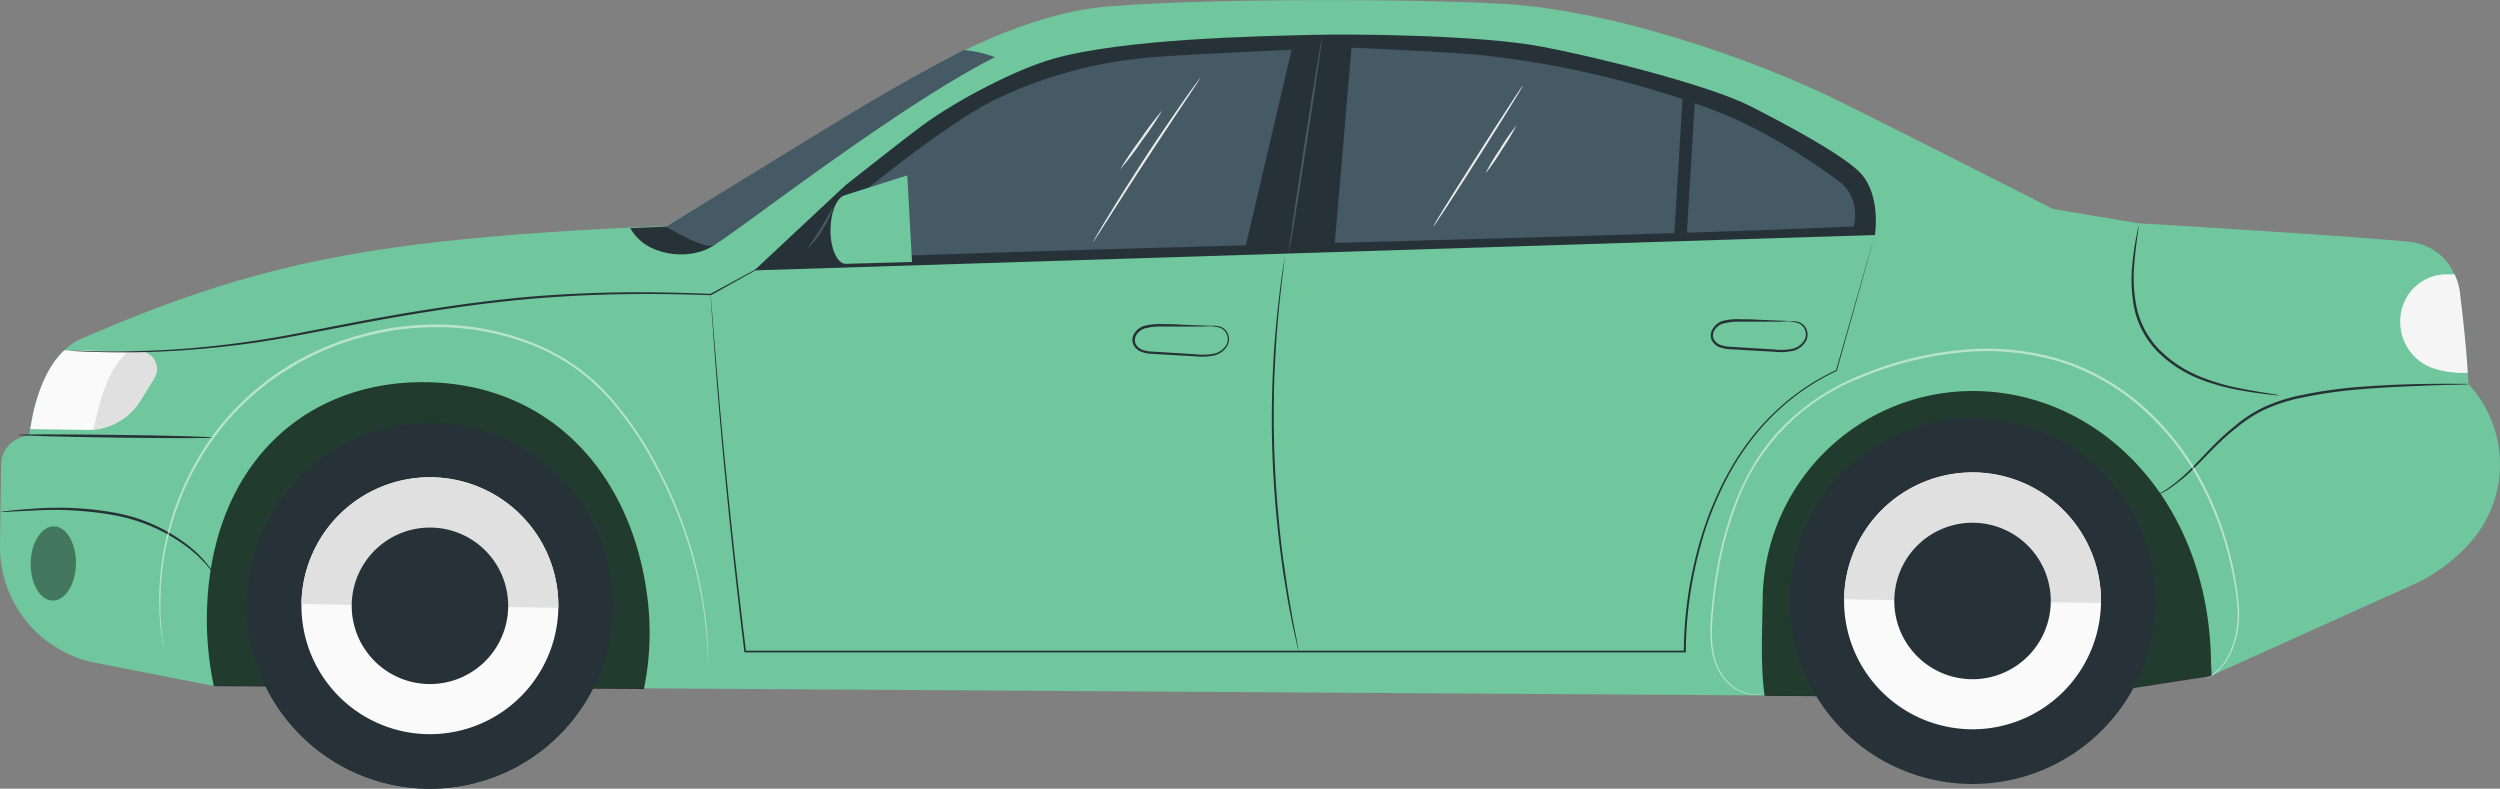 <?xml version="1.0" encoding="UTF-8"?> <svg xmlns="http://www.w3.org/2000/svg" viewBox="0 0 611.28 192.84"><rect x="0" y="0" width="611.28" height="192.84" fill="#808080" stroke="none"/> <defs> <style>.cls-1{fill:#70c79d;}.cls-2{fill:#263238;}.cls-3{fill:#fafafa;}.cls-4{fill:#e0e0e0;}.cls-5{opacity:0.7;}.cls-6{opacity:0.4;}.cls-7{opacity:0.5;}.cls-8{fill:#fff;}.cls-9{fill:#455a64;}.cls-10{fill:#ebebeb;}.cls-11{fill:#f5f5f5;}</style> </defs> <title>pack2</title> <g id="Слой_2" data-name="Слой 2"> <g id="Режим_изоляции" data-name="Режим изоляции"> <path class="cls-1" d="M603.58,93.93h0a28.78,28.78,0,0,1,1.18,37.84A41.49,41.49,0,0,1,589.94,143L540.8,165.15l-34.71,5.37L51.82,167.64l-28.46-5.57A28.92,28.92,0,0,1,0,133.28L.29,113.5a7,7,0,0,1,4.94-6.59l2-.62S8.93,86.9,20.63,82.51C63.26,64.14,91.49,58.24,162.86,55.26l60.27-36s24.33-15.55,47-17.59,74-2.06,97.5-.71c27.62,1.59,62.65,14.15,82.19,23.84C465.13,32.36,502,51.11,502,51.11l20.83,3.49c3.14.15,60.67,3.66,67.28,4.67a13.23,13.23,0,0,1,10.47,9c1.65,5.46,3,25.51,3,25.51"></path> <path class="cls-2" d="M427.69,25.82c-9.82-4.91-36.16-11.68-50.89-14.44s-44.67-3.15-56.63-2.84-45.2.88-62.72,5.85c-9,2.56-23.49,10.06-32,16.34-3,2.18-15.84,12.27-18.71,14.56l-22.3,20.82,274-8.65S460,47.91,455,42.41,427.69,25.82,427.69,25.82Z"></path> <path class="cls-3" d="M21.27,105.12l-13.86-.2c.54-3.74,2.37-13.68,8.3-19.25l18.35.27a4.31,4.31,0,0,1,3.61,6.57l-3.34,5.43A15.08,15.08,0,0,1,21.27,105.12Z"></path> <path class="cls-4" d="M23,104.28c1.44-6.1,3.26-14.12,8.41-18.38l2.7,0a4.31,4.31,0,0,1,3.61,6.57l-3.34,5.43A15,15,0,0,1,22.77,105Z"></path> <g class="cls-5"> <path d="M157.44,168.48a68.14,68.14,0,0,0,.94-21.68C154.8,116,134.65,93.89,104.21,93.45c-26.49-.38-48.37,16.17-52.84,46.82a78.83,78.83,0,0,0,.92,27.5Z"></path> </g> <g class="cls-5"> <path d="M540.77,165.28c0-1.13-.13-2.29-.15-3.49C540.08,123,514,96.06,483.05,95.61A51.4,51.4,0,0,0,431,146.21c-.13,8.64-.54,16.77.48,23.94l74.61.5Z"></path> </g> <path class="cls-2" d="M437.57,146.3A44.74,44.74,0,1,0,483,102.22,44.75,44.75,0,0,0,437.57,146.3Z"></path> <path class="cls-2" d="M437.58,146.19s0,.07,0,.11A44.74,44.74,0,0,0,527,147.59s0-.07,0-.11Z"></path> <path class="cls-3" d="M450.9,146.5a31.41,31.41,0,1,0,31.86-31A31.41,31.41,0,0,0,450.9,146.5Z"></path> <path class="cls-4" d="M482.76,115.54a31.41,31.41,0,0,0-31.86,31l62.81.9A31.41,31.41,0,0,0,482.76,115.54Z"></path> <path class="cls-2" d="M463.18,146.67a19.13,19.13,0,1,0,19.4-18.85A19.12,19.12,0,0,0,463.18,146.67Z"></path> <circle class="cls-2" cx="105.11" cy="148.1" r="44.74" transform="translate(-6.55 4.87) rotate(-2.57)"></circle> <path class="cls-2" d="M60.39,147.34s0,.08,0,.12a44.73,44.73,0,0,0,89.46,1.29v-.12Z"></path> <path class="cls-3" d="M73.71,147.65a31.41,31.41,0,1,0,31.85-30.95A31.41,31.41,0,0,0,73.71,147.65Z"></path> <path class="cls-4" d="M105.56,116.7a31.41,31.41,0,0,0-31.85,31l62.81.91A31.41,31.41,0,0,0,105.56,116.7Z"></path> <path class="cls-2" d="M86,147.83A19.13,19.13,0,1,0,105.39,129,19.13,19.13,0,0,0,86,147.83Z"></path> <g class="cls-6"> <path d="M18.57,137.85c-.07,5-2.61,9-5.66,9s-5.48-4.14-5.41-9.15,2.61-9,5.67-9S18.64,132.84,18.57,137.85Z"></path> </g> <path class="cls-2" d="M603.58,93.93a5.36,5.36,0,0,1-.86.07l-2.48.09c-2.15,0-5.26.12-9.1.28s-8.4.36-13.46.77a114.6,114.6,0,0,0-16.29,2.4,41.43,41.43,0,0,0-8,2.77,33.68,33.68,0,0,0-6.59,4.33c-4,3.11-7,6.56-9.77,9.27a40.46,40.46,0,0,1-7,5.83,18.4,18.4,0,0,1-2.19,1.18,3.85,3.85,0,0,1-.8.33c0-.06,1.07-.54,2.85-1.72a43.21,43.21,0,0,0,6.83-5.94c2.69-2.73,5.69-6.24,9.72-9.41a33.49,33.49,0,0,1,6.69-4.43,41.08,41.08,0,0,1,8.13-2.83,111,111,0,0,1,16.4-2.37c5.08-.38,9.66-.56,13.5-.64s7-.09,9.11-.07l2.48,0A4.87,4.87,0,0,1,603.58,93.93Z"></path> <g class="cls-7"> <path class="cls-8" d="M539.33,166.08s.18-.13.54-.35a14.28,14.28,0,0,0,5.65-6.94A23.6,23.6,0,0,0,547,147.58a78.59,78.59,0,0,0-3-14.85,77.72,77.72,0,0,0-7.2-16.85A64.66,64.66,0,0,0,523.5,99.67a54.87,54.87,0,0,0-20.11-11.3,62.81,62.81,0,0,0-24.71-2.11,84.07,84.07,0,0,0-24.11,6.27,52.22,52.22,0,0,0-30,30.85,87.47,87.47,0,0,0-4.66,17.74c-.44,2.78-.77,5.44-1,8a50.3,50.3,0,0,0-.29,7.13c.14,4.44,1.59,8.24,3.86,10.41a10.08,10.08,0,0,0,6.31,3.12,10.45,10.45,0,0,0,2.49-.23s-.2.07-.61.18a7.47,7.47,0,0,1-1.89.17,10,10,0,0,1-6.47-3.06c-2.35-2.2-3.88-6.08-4.05-10.57a49.31,49.31,0,0,1,.25-7.19c.21-2.53.53-5.2,1-8a87.26,87.26,0,0,1,4.62-17.86,65,65,0,0,1,4.44-9.3,51.18,51.18,0,0,1,6.52-8.76A55.81,55.81,0,0,1,454.32,92a84,84,0,0,1,24.29-6.33,63,63,0,0,1,25,2.14,55.31,55.31,0,0,1,20.32,11.46,64.73,64.73,0,0,1,13.37,16.38,77.48,77.48,0,0,1,7.18,17,78.3,78.3,0,0,1,2.89,15,23.84,23.84,0,0,1-1.58,11.33,15.21,15.21,0,0,1-4.28,5.83A9.68,9.68,0,0,1,539.33,166.08Z"></path> </g> <path class="cls-2" d="M52.3,140.26s-.52-.61-1.44-1.71a32.79,32.79,0,0,0-4.34-4.22,42.61,42.61,0,0,0-18-8.24,83.2,83.2,0,0,0-20-1.27c-2.57.09-4.65.22-6.09.29a14.07,14.07,0,0,1-2.24.06,2.15,2.15,0,0,1,.57-.11l1.65-.2c1.43-.15,3.51-.34,6.09-.5a77.24,77.24,0,0,1,20.12,1.11A41.16,41.16,0,0,1,46.81,134a27.88,27.88,0,0,1,4.24,4.42,13.71,13.71,0,0,1,1,1.36A1.77,1.77,0,0,1,52.3,140.26Z"></path> <path class="cls-2" d="M52,107c0,.18-10.68.17-23.85,0s-23.84-.49-23.84-.67,10.68-.16,23.85,0S52,106.78,52,107Z"></path> <g class="cls-7"> <path class="cls-8" d="M173.08,163.86a5.53,5.53,0,0,1,0-.61c0-.43,0-1,0-1.79s-.05-1.77-.12-2.92-.14-2.48-.29-4a103.12,103.12,0,0,0-5.43-24.7,107.6,107.6,0,0,0-7.11-16,84.51,84.51,0,0,0-11.34-16.49,49,49,0,0,0-17.9-12.66A63.43,63.43,0,0,0,107.67,80a73.45,73.45,0,0,0-12,.86A76.29,76.29,0,0,0,84.31,83.7,69.81,69.81,0,0,0,74,88.23l-1.22.65-1.18.71c-.78.47-1.55,1-2.33,1.41L67,92.54l-1.1.76-1,.82a63.3,63.3,0,0,0-13.69,14.53,69.51,69.51,0,0,0-7.91,15.53,71.47,71.47,0,0,0-3.47,14c-.23,2.11-.49,4.07-.53,5.89s-.09,3.48-.08,5,.16,2.82.21,4,.2,2.12.3,2.9.17,1.35.23,1.78.05.61.05.61-.05-.2-.12-.6-.16-1-.28-1.77-.3-1.75-.37-2.9-.28-2.48-.27-4-.1-3.18,0-5,.27-3.81.49-5.93A70.69,70.69,0,0,1,42.86,124a69.09,69.09,0,0,1,7.9-15.68A63.41,63.41,0,0,1,64.52,93.66l1-.83,1.1-.77,2.24-1.56,2.34-1.43,1.19-.72,1.23-.65A68.93,68.93,0,0,1,84.1,83.11a76.26,76.26,0,0,1,11.46-2.89,74.76,74.76,0,0,1,12.13-.87,63.81,63.81,0,0,1,23.36,4.82A49.72,49.72,0,0,1,149.15,97a85.15,85.15,0,0,1,11.37,16.64,105.92,105.92,0,0,1,7.06,16.07,100,100,0,0,1,5.26,24.83A75.09,75.09,0,0,1,173.08,163.86Z"></path> </g> <path class="cls-2" d="M522.87,55.22a2.9,2.9,0,0,1,0,.65c-.06.5-.14,1.11-.24,1.86-.22,1.61-.55,3.94-.77,6.83a38,38,0,0,0,.47,10.11,21.35,21.35,0,0,0,5.62,10.79,30.11,30.11,0,0,0,10.29,6.74A53.53,53.53,0,0,0,547.94,95c2.85.57,5.18.92,6.78,1.18l1.85.31a3,3,0,0,1,.64.15,2,2,0,0,1-.66,0l-1.86-.19c-1.62-.19-4-.47-6.83-1A52,52,0,0,1,538,92.75a30.28,30.28,0,0,1-10.53-6.85,21.72,21.72,0,0,1-5.74-11.12,37,37,0,0,1-.34-10.25c.28-2.91.68-5.24,1-6.84.15-.8.27-1.42.37-1.84A2.42,2.42,0,0,1,522.87,55.22Z"></path> <path class="cls-2" d="M295.59,79.7a2.05,2.05,0,0,1,.56-.06,9.1,9.1,0,0,1,1.59.09,3.09,3.09,0,0,1,2.17,1.32,3.32,3.32,0,0,1,.26,3.34,5,5,0,0,1-3.23,2.51,14.39,14.39,0,0,1-4.66.23l-10.51-.6A8.38,8.38,0,0,1,279,86a3.54,3.54,0,0,1-2-2,3.06,3.06,0,0,1,.53-2.73,4.26,4.26,0,0,1,2.12-1.55,14.71,14.71,0,0,1,4.65-.47c1.44,0,2.79,0,4,.1l5.79.25a14.48,14.48,0,0,1,2.13.11,1.74,1.74,0,0,1-.55.07c-.36,0-.89,0-1.58.06-1.37,0-3.36,0-5.8,0-1.23,0-2.56,0-4,0a14.77,14.77,0,0,0-4.45.49,3.79,3.79,0,0,0-1.83,1.35,2.46,2.46,0,0,0-.42,2.18,2.92,2.92,0,0,0,1.68,1.64,7.81,7.81,0,0,0,2.61.47l10.51.65a14.43,14.43,0,0,0,4.49-.15,4.58,4.58,0,0,0,3-2.2,2.93,2.93,0,0,0-.16-2.94A2.82,2.82,0,0,0,297.69,80C296.37,79.73,295.59,79.77,295.59,79.7Z"></path> <path class="cls-2" d="M437.07,78.53a1.77,1.77,0,0,1,.55,0,8,8,0,0,1,1.59.08,3.07,3.07,0,0,1,2.17,1.32,3.32,3.32,0,0,1,.26,3.34,5,5,0,0,1-3.23,2.51,14.39,14.39,0,0,1-4.66.23l-10.51-.6a8.62,8.62,0,0,1-2.82-.52,3.56,3.56,0,0,1-2-2,3.06,3.06,0,0,1,.53-2.73A4.26,4.26,0,0,1,421,78.53a14.71,14.71,0,0,1,4.65-.47c1.44,0,2.79,0,4,.1l5.79.25a19.22,19.22,0,0,1,2.13.11,1.74,1.74,0,0,1-.55.07c-.36,0-.89,0-1.58.07-1.37,0-3.35,0-5.8,0-1.22,0-2.56,0-4,0a14.46,14.46,0,0,0-4.45.5,3.6,3.6,0,0,0-1.82,1.35,2.41,2.41,0,0,0-.43,2.17,2.89,2.89,0,0,0,1.68,1.64,8.07,8.07,0,0,0,2.61.48l10.51.64a14.13,14.13,0,0,0,4.49-.15,4.58,4.58,0,0,0,3-2.2,2.94,2.94,0,0,0-.16-2.94,2.89,2.89,0,0,0-1.92-1.28C437.84,78.56,437.06,78.6,437.07,78.53Z"></path> <path class="cls-2" d="M458.39,57.46s0,.19-.14.56-.25.94-.45,1.66L456,66.15c-1.59,5.67-3.91,14-6.87,24.49l0,.07-.05,0a55,55,0,0,0-13.76,9.18,56.62,56.62,0,0,0-6.41,6.82,66.6,66.6,0,0,0-5.6,8.31,82.05,82.05,0,0,0-8,20.34,98.08,98.08,0,0,0-3.1,23.92v.24h-.23l-100.32,0-129.4,0H182l0-.19c-3.25-26.52-5.3-48.37-6.54-63.57-.62-7.6-1-13.54-1.32-17.58-.13-2-.23-3.56-.3-4.61s-.08-1.57-.08-1.57.06.53.14,1.57.21,2.59.36,4.6c.33,4,.82,10,1.44,17.57,1.31,15.19,3.42,37,6.71,63.54l-.2-.18,129.4,0,100.32,0-.23.24a98.87,98.87,0,0,1,3.14-24A83.15,83.15,0,0,1,423,114.85a68.17,68.17,0,0,1,5.66-8.35,58,58,0,0,1,6.46-6.84A55.15,55.15,0,0,1,449,90.48l-.08.09,7-24.46c.81-2.81,1.43-5,1.86-6.45.21-.72.37-1.27.49-1.65S458.39,57.46,458.39,57.46Z"></path> <path class="cls-2" d="M314.18,62.53a1.17,1.17,0,0,1,0,.25c0,.19-.05.43-.08.73-.08.68-.2,1.62-.35,2.8s-.35,2.71-.53,4.44-.43,3.7-.61,5.89-.41,4.57-.56,7.14-.3,5.33-.44,8.22c-.19,5.79-.24,12.17,0,18.85s.72,13.05,1.31,18.81c.32,2.88.61,5.62,1,8.17s.7,4.93,1.05,7.1.71,4.11,1,5.83.58,3.19.83,4.39.4,2.1.53,2.77l.13.72a.84.84,0,0,1,0,.26.75.75,0,0,1-.08-.24q-.08-.28-.18-.72c-.15-.67-.36-1.59-.63-2.75s-.6-2.66-.92-4.38-.74-3.66-1.08-5.82-.77-4.54-1.11-7.1-.7-5.29-1-8.18c-.61-5.77-1.11-12.14-1.35-18.84s-.14-13.09.07-18.89c.15-2.9.27-5.65.48-8.23s.41-5,.64-7.15.47-4.15.68-5.88.43-3.22.62-4.43l.45-2.8.13-.72A.81.81,0,0,1,314.18,62.53Z"></path> <path class="cls-2" d="M175,59.68c-3.21,2.39-8,3-11.9,2.19s-7-2.63-9-6.09l8.8-.39Z"></path> <path class="cls-9" d="M162.83,55.39s8.88,5.41,11.46,4.67,44-33.46,69-46.09a29.79,29.79,0,0,0-7.59-1.73S224,18.13,209.53,26.85c-11,6.64-22.25,13.6-27.5,16.8Z"></path> <path class="cls-2" d="M191.23,62.33a2,2,0,0,1-.29.18l-.87.51L186.67,65l-12.82,7.19,0,0h-.05c-8-.29-18.36-.5-30.18,0-5.91.25-12.19.68-18.73,1.35s-13.35,1.6-20.32,2.71c-12.21,1.9-23.73,4.3-34.26,6.24A232.24,232.24,0,0,1,42,85.82c-8.09.47-14.66.35-19.18.22-2.27-.07-4-.16-5.21-.24l-1.36-.08a4.35,4.35,0,0,1-.46,0s.16,0,.47,0l1.35,0c1.19,0,2.95.1,5.21.14,4.53.07,11.08.13,19.16-.38A239.46,239.46,0,0,0,70.18,82c10.52-2,22-4.38,34.27-6.29,7-1.11,13.79-2,20.34-2.7s12.86-1.07,18.77-1.31c11.85-.45,22.18-.19,30.22.16l-.09,0,12.9-7L190,62.94l.89-.47A1.35,1.35,0,0,1,191.23,62.33Z"></path> <path class="cls-9" d="M200.66,63.36c62.88-2.81,189.72-5.15,252.6-8,0,0,2.07-6.91-3.85-11.23C447.25,42.61,434.2,32.73,419,26.92a234.11,234.11,0,0,0-58.09-13.57c-11.19-.91-31.68-1.74-31.68-1.74s-37.51,1.5-48,2.44a108.32,108.32,0,0,0-38,10.34C230.13,30.88,207.32,50,207.32,50l-16,13.38Z"></path> <polygon class="cls-2" points="316.38 9.75 304.24 61.64 326.25 60.94 330.62 9.75 316.38 9.75"></polygon> <polygon class="cls-2" points="411.51 22.31 409.38 57.46 412.43 57.46 414.5 23.41 411.51 22.31"></polygon> <path class="cls-2" d="M203,51.45c1,1.3,6.55,13.86,6.55,13.86l-21.24-1.39Z"></path> <path class="cls-1" d="M223,64.06l-16.19.45c-2.13,0-3.81-3.82-3.74-8.47h0c.06-4.16,1.5-7.67,3.4-8.28l15.37-4.88Z"></path> <path class="cls-9" d="M323.27,9.15c.14,0-1.58,11.85-3.83,26.42s-4.21,26.36-4.35,26.33,1.57-11.84,3.83-26.41S323.12,9.13,323.27,9.15Z"></path> <path class="cls-9" d="M203.67,50.69A19.06,19.06,0,0,1,201.19,56a18.66,18.66,0,0,1-3.61,4.65c-.12-.1,1.5-2.16,3.17-4.92S203.53,50.63,203.67,50.69Z"></path> <path class="cls-10" d="M293.42,19.19a2.18,2.18,0,0,1-.24.42l-.75,1.17c-.72,1.08-1.67,2.52-2.84,4.26-2.4,3.59-5.71,8.55-9.32,14.07s-6.82,10.54-9.14,14.18l-2.77,4.3c-.3.47-.56.85-.77,1.16s-.28.4-.3.39a2.18,2.18,0,0,1,.21-.44l.69-1.21c.6-1.05,1.5-2.55,2.62-4.4,2.25-3.69,5.42-8.75,9-14.27s7-10.45,9.45-14c1.24-1.77,2.26-3.19,3-4.16.33-.45.61-.81.84-1.12S293.4,19.18,293.42,19.19Z"></path> <path class="cls-10" d="M284.19,27a76.5,76.5,0,0,1-4.95,7.38,73.61,73.61,0,0,1-5.37,7.08,75.69,75.69,0,0,1,4.95-7.38A74.78,74.78,0,0,1,284.19,27Z"></path> <path class="cls-11" d="M603.38,91.16a23.42,23.42,0,0,1-9.15-1.36A12.09,12.09,0,0,1,588,73.58l.06-.11a11.3,11.3,0,0,1,9.91-6.4h2.18a13.82,13.82,0,0,1,1.42,5.2C602.12,77.05,603,84.28,603.38,91.16Z"></path> <path class="cls-10" d="M372.4,20.87c.12.08-4.68,7.85-10.72,17.36s-11,17.15-11.17,17.07,4.68-7.84,10.73-17.35S372.28,20.79,372.4,20.87Z"></path> <path class="cls-10" d="M370.77,30.68a46.87,46.87,0,0,1-3.58,6,46.8,46.8,0,0,1-4,5.75,48.32,48.32,0,0,1,3.58-6A47.78,47.78,0,0,1,370.77,30.68Z"></path> </g> </g> </svg> 